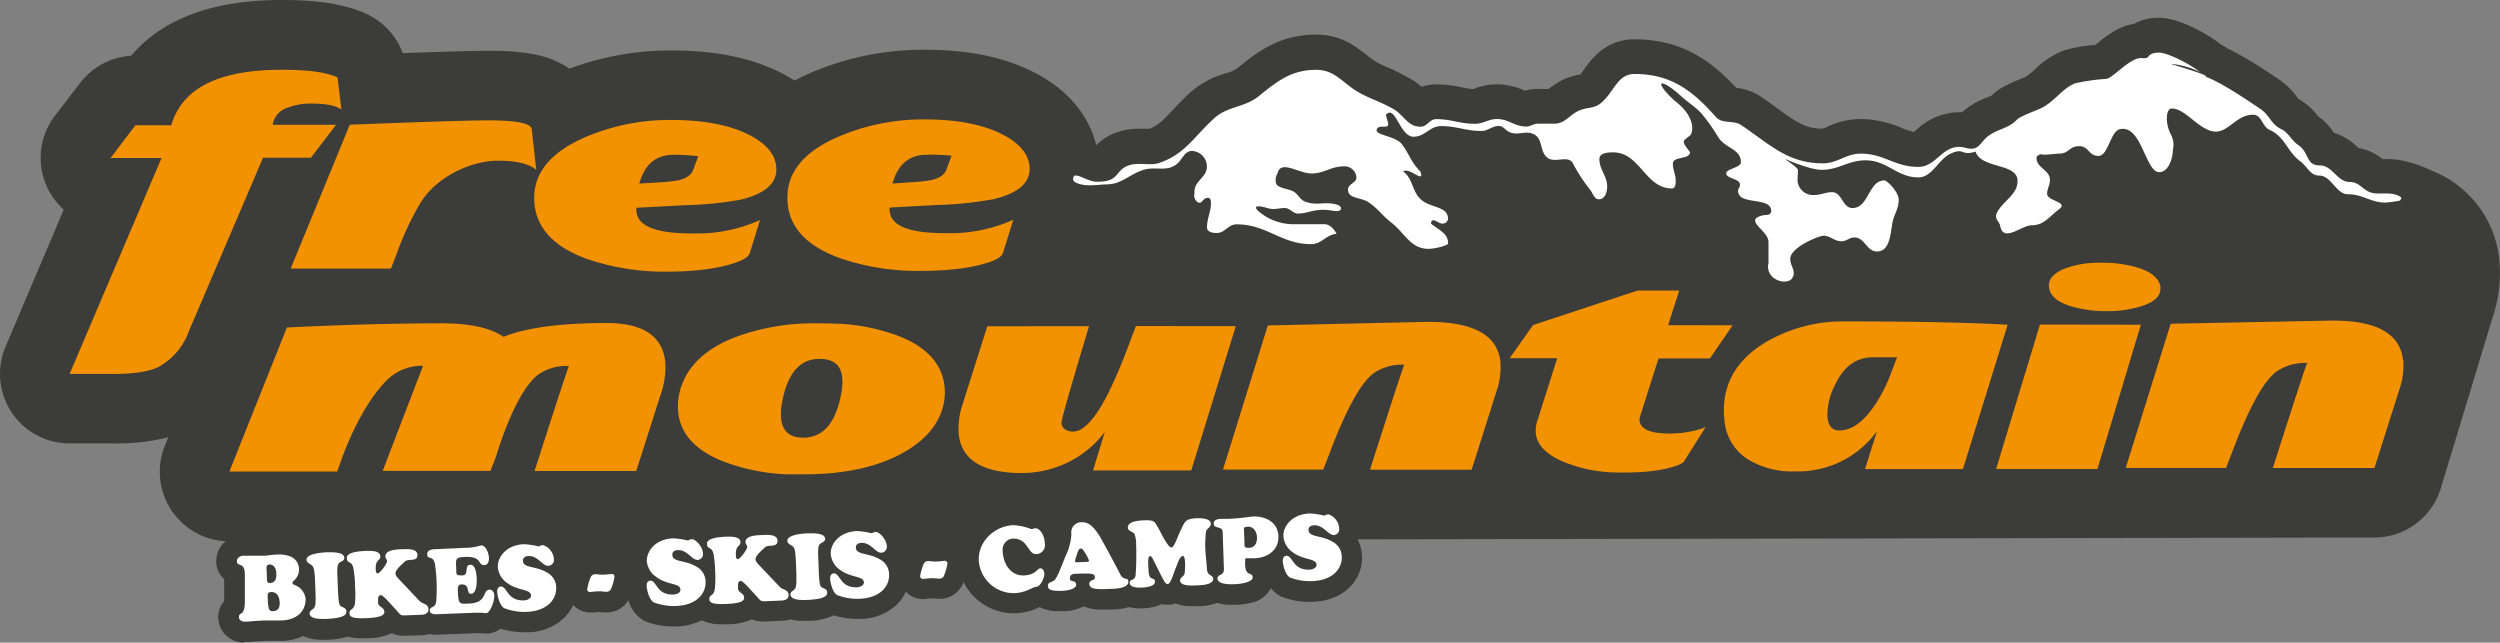 <svg id="a13db2ea-7ed0-40e1-8f70-d4d7fbbd5b3d" data-name="Ebene 1" xmlns="http://www.w3.org/2000/svg" viewBox="0 0 452.22 116.25"><rect x="0" y="0" width="452.22" height="116.25" fill="#808080" stroke="none"/><defs><style>.b3f8064a-961c-4a62-89ce-4598fd0ede2c{fill:#3c3c3b;}.bcbcf198-481e-4750-a4be-21d80c67583e{fill:#fff;}.b8b2f2d5-2264-4794-be81-871e6cec4b61{fill:#f39200;}</style></defs><g id="b4638a12-7209-4a19-90f1-8a504e537e38" data-name="Logo 01"><path class="b3f8064a-961c-4a62-89ce-4598fd0ede2c" d="M41.51,97.93A12.6,12.6,0,0,1,29.8,80.67l.63-1.58a37.59,37.59,0,0,1-9.82,1.12l-8,0A12.58,12.58,0,0,1,1,62.72l10.53-24.8a12.57,12.57,0,0,1-1.58-17L14.5,15a12.64,12.64,0,0,1,9.22-4.92C29.37,3.41,38.5,0,50.9,0h.19c6.64,0,11.48.8,15.23,2.53a12.67,12.67,0,0,1,6.53,7.08c7.67-.28,12.85-.42,15.42-.42h.17a41.46,41.46,0,0,1,8.3.66A16.68,16.68,0,0,1,103,12.42a52.37,52.37,0,0,1,18.48-3.29h.14c7.82,0,14.23,1.33,19.58,4a26.89,26.89,0,0,1,2.53,1.45c.73-.39,1.48-.77,2.26-1.12A51.68,51.68,0,0,1,167.24,9h.1c7.87,0,14.29,1.33,19.66,4.07,7.56,3.83,10.32,9.26,11.3,13.2a10,10,0,0,1,4.09-2.46,12.2,12.2,0,0,1,3.64-.52q.61,0,1.23,0l.65,0c1.56-.59,2.42-1.45,4.24-3.4.78-.84,1.87-2,3.15-3.17a16.47,16.47,0,0,1,6.48-3.48,6.39,6.39,0,0,0,2-.86c3.53-2.87,7.5-6.1,14.24-6.12,4.58,0,7.25,2.14,9.4,3.86l.35.29a13.39,13.39,0,0,0,3.37,1.82A41.39,41.39,0,0,1,255,14.18a11.9,11.9,0,0,1,2.15,1.53,7.73,7.73,0,0,1,2.58-.44,22.71,22.71,0,0,1,4.75.54,12.41,12.41,0,0,0,2,.3l.18-.07a11.85,11.85,0,0,1,4.08-.79,12.32,12.32,0,0,1,5.11,1.17,7.93,7.93,0,0,1,2.28-.33h2a15,15,0,0,1,2.23-1.48,12.14,12.14,0,0,1,3.52-1.16c.2-.25.44-.58.63-.85,1.27-1.79,3.9-5.49,9.14-5.49,8.71,0,14.06,4.08,18.39,8.76a10,10,0,0,1,4.39,1.55c1.14.77,2.15,1.49,3,2.14,3.66,2.64,5.26,3.71,8.19,3.71a4.88,4.88,0,0,0,1-.38,14.48,14.48,0,0,1,5.91-1.37,19.62,19.62,0,0,1,7.46,1.62,10.65,10.65,0,0,0,2.23.72l.28-.23a11.61,11.61,0,0,1,7.81-3.34l.63,0c.25-.23.53-.46.84-.7a15.08,15.08,0,0,1,3.75-2c.3-.12.66-.27.76-.33,1.49-1.5,3.41-2.26,6.05-3.31A12,12,0,0,0,368,12.65a15.43,15.43,0,0,1,5.29-3.51,25.09,25.09,0,0,1,5.7-1l.27-.21c1.69-1.37,3.93-3.18,6.74-3.62a9.18,9.18,0,0,1,4.57-1.09c3.52,0,8.66,2.83,11.24,4.87a8.57,8.57,0,0,1,.9.54,73.78,73.78,0,0,1,8.69,5.19l.75.5a12.7,12.7,0,0,1,3.42,3.34l.16.21a11.38,11.38,0,0,1,3.36,2.89l.24.29A10.51,10.51,0,0,1,422.15,24a10.81,10.81,0,0,1,4.45,2.77,9.53,9.53,0,0,1,4.36,2h.7a15.29,15.29,0,0,1,4,.54,23.2,23.2,0,0,1,4.22,1.56A19.41,19.41,0,0,1,452.1,47a25.33,25.33,0,0,1-1.26,10.56L441.49,88.4a12.56,12.56,0,0,1-12,8.83Z"/><path class="b3f8064a-961c-4a62-89ce-4598fd0ede2c" d="M44.12,116.24a4.64,4.64,0,0,1-4.64-4.4,4.33,4.33,0,0,1,1.07-3.09v-4a4.36,4.36,0,0,1-1.44-3.11,4.74,4.74,0,0,1,4.74-4.84c.46,0,.93,0,1.4,0h.66c.56,0,1.11,0,1.67,0,.27,0,.56,0,.84-.08h.17l.33,0c.34,0,.68-.06,1-.08s.58,0,.85,0a8.73,8.73,0,0,1,3.34.71A11,11,0,0,1,59,96.19c.34,0,.77,0,1.22,0a8.72,8.72,0,0,1,2.16.32,12.87,12.87,0,0,1,3.69-.58c.3,0,.66,0,1,0a7.2,7.2,0,0,1,2,.32,9.56,9.56,0,0,1,3.27-.56h.26c.31,0,.71,0,1.13,0a7.09,7.09,0,0,1,2.43.47,7,7,0,0,1,2.82-.53h.17l4.84-.19a6.65,6.65,0,0,0,1.49-.17,4.6,4.6,0,0,1,1.35-.28h.3a4.53,4.53,0,0,1,2.86,1.13,9.57,9.57,0,0,1,4.61-1.33,4.86,4.86,0,0,1,.54,0,10.61,10.61,0,0,1,2,.26,6.31,6.31,0,0,1,.85-.11h.28c2.76.08,5.39,3,5.52,6.14a5,5,0,0,1-.14,1.41,4.53,4.53,0,0,1,3.82-2.27H108a7.4,7.4,0,0,1,.81.08h.13c.33,0,.83,0,1-.07a5,5,0,0,1,.58-.07h.27a4.2,4.2,0,0,1,2.53.94c.17-3.58,3.21-7.18,8.34-7.38h.54a11.55,11.55,0,0,1,2,.27,4,4,0,0,1,.82-.11h.3a4.36,4.36,0,0,1,1.58.35,11.43,11.43,0,0,1,4.3-.83c.31,0,.67,0,1,0a7.43,7.43,0,0,1,2,.32,9.66,9.66,0,0,1,3.29-.56h.22c.33,0,.74,0,1.16,0a6.85,6.85,0,0,1,2.68.58,12,12,0,0,1,4.39-.89c.34,0,.78,0,1.23,0a7.54,7.54,0,0,1,3.33.79,9.5,9.5,0,0,1,4.35-1.17h.54a11.55,11.55,0,0,1,2,.27,4.07,4.07,0,0,1,.83-.11h.3c2.76.08,5.39,3,5.52,6.14a5.23,5.23,0,0,1-.15,1.43,4.53,4.53,0,0,1,3.84-2.3c.12,0,.26,0,.41,0s.54,0,.82.07h.12c.38,0,.84,0,1-.07a4.48,4.48,0,0,1,.56-.06H171a4.18,4.18,0,0,1,2.61,1,9.77,9.77,0,0,1,2.71-4.56,10.68,10.68,0,0,1,6.88-3h.6a9.22,9.22,0,0,1,2.91.57h0l.36,0h.33a4.84,4.84,0,0,1,3.42,1.59,5,5,0,0,1,.68-.92,5.63,5.63,0,0,1,4.07-1.76c.13,0,.27,0,.4,0a6.6,6.6,0,0,1,4.81,2.54c.7-1.33,2.29-2.73,5.89-2.88h1a5.1,5.1,0,0,1,3.89,1.6c1-1.19,2.39-1.87,4.83-2,.24,0,.54,0,.87,0a7.84,7.84,0,0,1,2,.32,6.09,6.09,0,0,1,1.32-.19h1.23c1.59-.06,2.88-.23,3.65-.33.47-.06.8-.09,1-.1s.47,0,.71,0a8.71,8.71,0,0,1,4.37,1.25,9.21,9.21,0,0,1,5.24-1.77h.54a11.69,11.69,0,0,1,2,.27,4.08,4.08,0,0,1,.84-.11h.28c2.77.08,5.4,3,5.52,6.15a5,5,0,0,1-.36,2.1,7.12,7.12,0,0,1,.78,3c.16,3.92-2.86,8-8.92,8.26h-.86a13.27,13.27,0,0,1-4.93-1,5.22,5.22,0,0,1-1.77-1.5,5.17,5.17,0,0,1-3.62,2.68,12.9,12.9,0,0,1-2.63.35c-.26,0-.7,0-1.19,0a9.42,9.42,0,0,1-2.33-.34,10.07,10.07,0,0,1-3.43.6h-.16c-.31,0-.78,0-1.27,0a7.62,7.62,0,0,1-2.65-.5,4.1,4.1,0,0,1-1.53.23h-.23a5.35,5.35,0,0,1-.75-.12,6.49,6.49,0,0,1-1.13.44,9.87,9.87,0,0,1-2.33.33h-.77a7.65,7.65,0,0,1-1.67-.23,11.51,11.51,0,0,1-3.05.44c-1,0-1.7.06-2.37,0a7.25,7.25,0,0,1-2.78-.57,8,8,0,0,1-3.68.87c-.44,0-.84,0-1.17,0a6.69,6.69,0,0,1-3.1-.74,10.51,10.51,0,0,1-4.21,1.12h-.72a10.14,10.14,0,0,1-8.83-5.65c-.07.18-.12.29-.12.29l0,0,0,0a4.56,4.56,0,0,1-4.09,2.75h-.4a7.58,7.58,0,0,1-.82-.08h-.11c-.38,0-.85,0-1.07.08a4.13,4.13,0,0,1-.55.05h-.28a4.22,4.22,0,0,1-3-1.35,7.71,7.71,0,0,1-1.66,2.37,9.72,9.72,0,0,1-6.61,2.56h-.86a15.43,15.43,0,0,1-3.93-.64,11.16,11.16,0,0,1-4.78,1c-.25,0-.63,0-1.06,0a8.61,8.61,0,0,1-2-.27,6.3,6.3,0,0,1-1.71.26l-2.86.12h-.52A4.44,4.44,0,0,1,136,112l-.32.16a10.74,10.74,0,0,1-4.17.76c-.52,0-1,0-1.36,0a7.22,7.22,0,0,1-3.19-.73,10.82,10.82,0,0,1-4.61,1.13c-.26,0-.55,0-.86,0a13.34,13.34,0,0,1-4.92-1,6.22,6.22,0,0,1-2.91-3.76,4.55,4.55,0,0,1-3.8,2.22h-.4c-.27,0-.55,0-.82-.07l-.11,0c-.34,0-.85,0-1,.08a3.75,3.75,0,0,1-.52,0h-.33a4.22,4.22,0,0,1-3-1.35,8.13,8.13,0,0,1-1.37,2.06,9.58,9.58,0,0,1-6.92,2.87c-.25,0-.54,0-.85,0a15.16,15.16,0,0,1-4-.64,4.26,4.26,0,0,1-2.39.87h-.3a5.8,5.8,0,0,1-.69-.06l-.19,0h0l-.45,0H86l-6.9.27h-.47a5.75,5.75,0,0,1-.94-.11,6.86,6.86,0,0,1-1.52.22L73.3,115h-.52a4.55,4.55,0,0,1-1.91-.47l-.32.15a10.59,10.59,0,0,1-4.18.77c-.52,0-1,0-1.36,0a8.26,8.26,0,0,1-2.09-.3,13.72,13.72,0,0,1-3.9.58c-.25,0-.63,0-1.05,0a7.43,7.43,0,0,1-3.13-.7,9.24,9.24,0,0,1-3.79.9c-.64,0-1.21,0-1.76,0l-1.37,0-1.44.09h-.16c-.61.06-1.22.1-1.84.12a2.16,2.16,0,0,1-.36,0Z"/><polygon class="b3f8064a-961c-4a62-89ce-4598fd0ede2c" points="94.68 94.73 93.31 106.87 116.87 105.92 182.52 101.84 182.19 91.44 94.68 94.73"/><path class="bcbcf198-481e-4750-a4be-21d80c67583e" d="M53.19,105c-.14.14-.29.25-.28.46s.2.28.37.36a3,3,0,0,1,2,2.49c.06,1.68-1,3.79-4.35,3.92-.58,0-1.1,0-1.6,0s-1,0-1.53,0l-1.72.1c-.57.06-1.15.1-1.73.12s-1.12-.26-1.14-.84c0-1,1.09,0,1.08-2.82V104c0-2.54-1.39-1.32-1.44-2.48,0-.64.65-1,1.17-1s1.24,0,1.87,0,1.24,0,1.86,0c.4,0,.79-.06,1.17-.11s.79-.08,1.18-.1c3.07-.12,3.91,1.31,4,2.6A2.75,2.75,0,0,1,53.19,105Zm-4.91-.55c0,.66,0,1,.53,1,1,0,1.21-.76,1.17-1.68,0-.75-.32-1.69-1.24-1.65-.62,0-.53.53-.51,1Zm.16,4.1c.08,1.94.4,2,.92,2,1,0,1.27-.7,1.23-1.58s-.38-1.91-1.55-1.87c-.52,0-.63.3-.63.65ZM57,105.23c-.09-2.14-.28-2.61-.47-2.84-.4-.47-1.06-.5-1.08-1.14-.05-1.21,3.37-1.34,3.71-1.35,1,0,3.07-.09,3.12,1,0,.6-.62.59-1,1s-.26,1.89-.22,3.07l.07,1.66c.12,3,.32,2.91.66,3.1s.84.3.86.82-.1,1.27-3.78,1.41c-.7,0-2.82.1-2.86-1,0-.54.54-.64.8-1s.34-.87.24-3.22Zm13.58,3.92c-.3-.33-1.34-1.51-1.72-1.5s-.49.46-.47.94V109c0,.8,1.1.82,1.13,1.65,0,.54-.35,1.05-3.3,1.17-2.65.11-3-.33-3-.9,0-.88.82-.46,1-1.86a18.5,18.5,0,0,0,0-3,18.65,18.65,0,0,0-.3-3.26c-.27-1.44-1.14-.78-1.18-1.8,0-.27-.19-1.21,3.48-1.35.79,0,2.53-.12,2.58,1,0,.89-.91.39-.83,2.37,0,.22,0,.7.35.69.45,0,1.71-1.8,1.69-2.18s-.29-.51-.3-.88c0-1.24,2.17-1.27,3-1.3s2.75-.19,2.8,1c.06,1.38-1.72.62-2.29,1.24-.32.34-1.71,1.42-1.68,2.13,0,.45.44.84.72,1.15l3.66,3.87c.53.55,1.55.44,1.59,1.47,0,.84-.82,1-1.47,1l-2.85.11c-.66,0-.68,0-1.38-.82ZM84.22,99.09A8.86,8.86,0,0,0,87,98.65c1,0,1.42,1.59,1.45,2.32,0,.56-.17,1.22-.82,1.25-1.33,0-.32-1.6-3.51-1.48-1.86.08-1.66.4-1.59,2.34,0,1,.1,1,1.12,1,1.27-.05.24-1.88,1.44-1.92,1,0,1.11,1.85,1.14,2.51s0,2.7-1,2.74-.07-1.76-1.77-1.69c-.7,0-.66.66-.64,1.2.1,2.45.26,2.33,2,2.26,3.44-.14,2.37-2.47,3.75-2.52.53,0,.83.57.84,1,.05,1.14-.78,3.23-1.45,3.25a6.19,6.19,0,0,1-.74-.07c-.37,0-.84,0-1.41,0l-6.9.27c-1.11,0-1.15-.45-1.16-.67,0-.93,1.14-.23,1.18-2a29.53,29.53,0,0,0-.17-5.8c-.22-2.56-1.45-1.18-1.49-2.38,0-1,1.37-.91,2.06-.94Zm5.83,3.45c-.07-1.74,1.52-4,4.78-4.1a13.68,13.68,0,0,1,2.55.39c.24,0,.46-.23.82-.24a2.9,2.9,0,0,1,2,2.58,1.07,1.07,0,0,1-1,1.18c-1.12.05-1.85-1.84-3.6-1.77-.52,0-1.06.27-1,.88,0,1.33,2.34.88,4.34,2.1a3.07,3.07,0,0,1,1.67,2.72c.07,2-1.45,4.24-5.36,4.4a10.27,10.27,0,0,1-4-.65c-.83-.42-1.28-2.19-1.32-3,0-.45.17-.91.67-.94,1.19,0,1.1,2.63,4.19,2.51.37,0,1.28-.23,1.26-.87,0-1.21-2.34-.82-4.26-2.24A3.87,3.87,0,0,1,90.05,102.54Zm19.64,4.51c-.4,0-.83-.1-1.23-.09a11.58,11.58,0,0,0-1.71.14.5.5,0,0,1-.53-.49,9,9,0,0,1,.59-2.1.89.89,0,0,1,.89-.64c.4,0,.82.1,1.23.08a13,13,0,0,0,1.7-.13.49.49,0,0,1,.53.48,8.74,8.74,0,0,1-.59,2.11A.89.89,0,0,1,109.69,107.05Zm7.32-5.57c-.07-1.74,1.52-4,4.78-4.1a13.23,13.23,0,0,1,2.56.38c.23,0,.46-.22.81-.23.57,0,1.9,1.17,2,2.58a1.06,1.06,0,0,1-.94,1.18c-1.13,0-1.86-1.84-3.6-1.78-.53,0-1.07.28-1,.89.06,1.32,2.34.88,4.34,2.09a3.1,3.1,0,0,1,1.67,2.73c.08,2-1.45,4.24-5.35,4.4a10.35,10.35,0,0,1-4-.65c-.82-.43-1.28-2.19-1.31-3,0-.46.16-.92.67-.94,1.19,0,1.09,2.63,4.18,2.51.37,0,1.29-.23,1.26-.88,0-1.2-2.34-.81-4.26-2.23A3.87,3.87,0,0,1,117,101.48Zm18.67,5.1c-.29-.32-1.33-1.51-1.72-1.5s-.48.46-.47,1l0,.35c0,.8,1.09.83,1.12,1.65,0,.54-.34,1.06-3.3,1.17-2.65.11-3-.33-3-.9,0-.88.82-.45,1-1.85a19.77,19.77,0,0,0,.06-3,21,21,0,0,0-.3-3.27c-.28-1.43-1.14-.78-1.18-1.8,0-.27-.2-1.2,3.48-1.35.79,0,2.53-.12,2.57,1,0,.89-.9.39-.83,2.37,0,.22.05.71.35.69.45,0,1.71-1.8,1.7-2.18s-.29-.51-.31-.88c-.05-1.24,2.17-1.26,3-1.3s2.75-.19,2.79,1c.06,1.38-1.72.63-2.28,1.24-.33.35-1.72,1.43-1.69,2.13,0,.45.44.84.72,1.15l3.67,3.87c.52.55,1.55.45,1.59,1.47,0,.84-.82,1-1.48,1l-2.85.12c-.66,0-.68,0-1.38-.82Zm8.3-4.78c-.08-2.13-.27-2.61-.46-2.84-.41-.47-1.07-.5-1.09-1.14-.05-1.21,3.37-1.34,3.71-1.35,1,0,3.07-.09,3.12,1,0,.6-.62.59-1,1s-.27,1.89-.22,3.07l.06,1.66c.12,3,.32,2.91.67,3.1s.83.3.85.82-.1,1.27-3.78,1.41c-.7,0-2.82.1-2.86-1,0-.54.55-.64.8-1s.34-.87.25-3.22Zm6.29-1.63c-.07-1.75,1.52-4,4.78-4.11a13.68,13.68,0,0,1,2.55.39c.24,0,.46-.22.82-.23.57,0,1.89,1.17,2,2.58a1.07,1.07,0,0,1-1,1.18c-1.12,0-1.85-1.85-3.6-1.78-.51,0-1.06.28-1,.88.05,1.33,2.34.89,4.34,2.1a3.11,3.11,0,0,1,1.67,2.73c.08,2-1.45,4.24-5.36,4.4a10.27,10.27,0,0,1-4-.65c-.83-.43-1.28-2.19-1.31-3,0-.46.16-.92.66-.94,1.19-.05,1.1,2.63,4.19,2.51.37,0,1.28-.24,1.26-.88-.05-1.2-2.34-.81-4.26-2.23A3.87,3.87,0,0,1,150.27,100.17Zm19.64,4.5c-.4,0-.83-.1-1.23-.08a16.69,16.69,0,0,0-1.71.13.5.5,0,0,1-.53-.48,9.22,9.22,0,0,1,.59-2.11.89.89,0,0,1,.89-.64c.4,0,.82.1,1.23.09a11.58,11.58,0,0,0,1.71-.14.5.5,0,0,1,.52.49,8.74,8.74,0,0,1-.59,2.11A.87.87,0,0,1,169.91,104.67ZM183.35,95a10.35,10.35,0,0,1,3.18.7c.37,0,.46-.14.75-.15.7,0,1.65,1,1.73,2.86a1.61,1.61,0,0,1-1.5,1.82c-1.73.07-1.41-2.92-4.4-2.8a2,2,0,0,0-1.74,2.2c.1,2.49,1.51,4.55,3.86,4.46,2.13-.09,2.4-1.26,2.92-1.28s.75.54.76,1c0,.74-.68,2.32-1.52,2.35-.57,0-1.71,1-3.69,1.12a6.32,6.32,0,0,1-6.65-5.91C176.91,97.84,180.05,95.08,183.35,95Zm9.4,5.58a10.33,10.33,0,0,0,1.05-4,1.82,1.82,0,0,1,1.95-2.11c1.46-.06,2.45,1.4,3.14,2.48.31.48,3.05,5.51,3.71,6.87s1.47.44,1.51,1.4c0,1.22-2.33,1.27-3.17,1.3-2.4.1-3.85.14-3.89-.91,0-.8,1-.54,1-1.13,0-.75-.45-.8-3.15-.7-.88,0-1.39.09-1.36.91,0,.66,1.08.18,1.12,1.05s-1.78,1.1-2.45,1.13c-2.4.09-2.63-.35-2.66-.89,0-.79.89-.59,1.35-1.21a9.81,9.81,0,0,0,.9-1.84Zm3.57,1.07c.17,0,.68,0,.67-.25a6,6,0,0,0-.68-1.33c-.16-.26-.47-.87-.84-.86s-.65,1-.71,1.22a5.82,5.82,0,0,0-.31,1.06c0,.28.43.22.61.21Zm12.31-.35c-.11-.22-.32-.71-.62-.7-.52,0-.26,2.23-.24,2.78.07,1.8,1.11.92,1.15,1.82s-1.76,1.07-2.42,1.09-2.11,0-2.15-.84,1-.21,1.08-1.59a51.72,51.72,0,0,0,.08-5.41,4.53,4.53,0,0,0-.33-1.91c-.19-.34-1.14-.42-1.17-1.11,0-1,1.51-1.25,2.86-1.31,2-.08,1.94.26,2.48,1.1s1.77,3.68,2.52,3.81c.52.1,1.13-2,1.69-3.09.79-1.61.79-2.11,3-2.2.73,0,2.42,0,2.46,1,0,.67-.73.84-.87,1.41a20.27,20.27,0,0,0-.12,3.22c0,.25.18,2.09.3,3.65.1,1.23,1.1.92,1.13,1.68,0,1.12-2.26,1.16-3,1.19s-3,.18-3-.89c0-.59.73-.72.82-1.26.06-.29.28-3.19-.31-3.17s-1,1.52-1.37,2.39-.86,2.73-1.4,2.68c-.27,0-.41,0-1.5-2.21Zm12.54-5c0-1.26-1.59-.53-1.63-1.58,0-.68.71-.84,1.23-.86s.82,0,1.24,0c2.44-.09,4.24-.41,4.61-.43,2.28-.09,4.53,1,4.63,3.55s-2,3.93-4.3,4c-.5,0-1,0-1.46,0-.2,0-.27.1-.26.28l0,1c.13,2.09,1.32,1.17,1.36,2.14s-2.37,1.24-3.13,1.27-3.19.11-3.23-1c0-.92,1.21-.4,1.16-1.78Zm4.46-1c-.65,0-.63.23-.61.57l.1,2.51c0,.36-.12.75.78.71,1.11,0,1.51-.9,1.47-1.92S226.76,95.22,225.63,95.26Zm6.52,1.68c-.07-1.74,1.52-4,4.78-4.1a13.23,13.23,0,0,1,2.56.38c.23,0,.46-.22.81-.23a2.89,2.89,0,0,1,1.95,2.58,1.06,1.06,0,0,1-.94,1.18c-1.13,0-1.86-1.84-3.61-1.77-.52,0-1.06.27-1,.88.06,1.32,2.34.88,4.34,2.09a3.1,3.1,0,0,1,1.67,2.73c.08,2-1.45,4.24-5.36,4.4a10.33,10.33,0,0,1-4-.65c-.82-.43-1.28-2.19-1.31-3,0-.46.16-.92.66-.94,1.2,0,1.1,2.63,4.19,2.51.37,0,1.28-.24,1.26-.87-.05-1.21-2.34-.82-4.26-2.24A3.87,3.87,0,0,1,232.15,96.94Z"/><path class="b8b2f2d5-2264-4794-be81-871e6cec4b61" d="M61.05,14c-2-.93-5.39-1.39-10.13-1.38q-16.45,0-19.72,9.36l-.21.68-6.49,0L20,28.58l9.22,0L12.59,67.64h8c3.48,0,6.26-.4,7.9-1.17a11.94,11.94,0,0,0,5.68-6.58L47.58,28.53h8.66l4.55-5.95-11.47,0,.15-.66a4.06,4.06,0,0,1,2.8-2.53,11.4,11.4,0,0,1,4-.66q4.05,0,5.49,1.09ZM97,30.72c-1.3-1.11-3.66-1.66-7-1.65-4.31,0-10.66,2.51-13.87,7.49A53.56,53.56,0,0,0,71.72,46l-1,2.59-18.14,0L63.27,22.56q19.95-.78,25-.79,7.77,0,7.92,1.61Zm29.31-2.45A30.17,30.17,0,0,0,121.8,28q-4.71,0-6.16,5.21L119.1,33a31.51,31.51,0,0,0,3.58-.38c1.48-.34,2.38-1,2.71-1.88Zm14.09,1.86c.32,2.88-1.84,4.88-6.47,6a67.18,67.18,0,0,1-10.22,1l-8.57.45a1.63,1.63,0,0,0,0,.76q.41,3.9,10,3.88a27.79,27.79,0,0,0,12.34-2.42l-1.86,6c-.19.56-.82,1-1.9,1.47q-4.83,1.84-12.9,1.87a43.48,43.48,0,0,1-14.44-2.23Q97.43,43.73,96.69,37a11.85,11.85,0,0,1-.06-1.19q0-6.79,8.74-10.78a38.76,38.76,0,0,1,16.11-3.33q8.7,0,14,2.68,4.59,2.34,4.93,5.73m31.71-1.94A31.58,31.58,0,0,0,167.6,28q-4.71,0-6.16,5.21l3.46-.25a28.26,28.26,0,0,0,3.58-.39c1.48-.33,2.38-1,2.71-1.87Zm14.1,1.86q.47,4.32-6.48,6a67.34,67.34,0,0,1-10.22,1.05l-8.57.46a1.58,1.58,0,0,0,0,.75q.42,3.9,10,3.88a27.79,27.79,0,0,0,12.34-2.42l-1.86,6c-.19.56-.82,1-1.9,1.47Q174.68,49,166.61,49a43.13,43.13,0,0,1-14.43-2.22q-9-3.16-9.69-9.87a11.85,11.85,0,0,1-.06-1.19q0-6.81,8.74-10.78a38.92,38.92,0,0,1,16.11-3.34q8.7,0,14,2.69c3.06,1.55,4.7,3.46,4.94,5.73M120.33,65.42a14.28,14.28,0,0,1-.74,5.68l-4.5,14.1-18.39,0s5.42-17,6.21-19a9,9,0,0,0-5.55,1.56c-2.45,1.86-5.15,6.82-7.64,14.82l-1,2.59-19.49,0s6.52-17,7.3-19A9,9,0,0,0,71,67.89c-2.37,1.78-6.06,6.71-9.09,14.82L61,85.3l-19.51,0L51.9,59.24q15.15-.74,27.89-.76,7.77,0,11.29,2.45,6.14-2.48,18.57-2.5C116.26,58.41,119.82,60.75,120.33,65.42Zm31.86,5.63a10.29,10.29,0,0,0,.15-2.84c-.23-2.2-1.61-3.3-4.12-3.29-3.37,0-5.56,2.37-6.59,7.08a11.85,11.85,0,0,0-.34,3.75q.38,3.42,4,3.42Q150.76,79.16,152.19,71.05Zm18.49,2.07q-1.14,5.25-7.15,8.68-6.89,3.95-17.95,4c-1.21,0-2.23,0-3.06,0a35.92,35.92,0,0,1-12.06-2.48q-7.19-3-7.78-8.77a10.56,10.56,0,0,1,.27-3.68q1.68-6.62,10-9.86a40.83,40.83,0,0,1,14.93-2.52c1.16,0,2.17,0,3,.05A35.21,35.21,0,0,1,163.11,61q7.11,3,7.75,8.93a10.72,10.72,0,0,1-.18,3.23M223.54,59l-8.06,26.1-17.77,0,2.15-7a17.68,17.68,0,0,1-3.74,3.74,18.93,18.93,0,0,1-11.56,3.72,21.09,21.09,0,0,1-2.34-.12c-5.44-.55-8.37-2.85-8.8-6.93a13.52,13.52,0,0,1,.71-5.4l4.46-14.09L197,59s-5.11,16.8-5,17.57.74,1.41,1.88,1.49q3,.26,6.68-7.12a94.33,94.33,0,0,0,3.92-9.37l1-2.59Zm47.87,6.48a13.37,13.37,0,0,1-.74,5.39l-4.47,14.1-18.38,0s5.41-17,6.19-19a9,9,0,0,0-5.57,1.57q-3.52,2.65-8.08,14.82l-1,2.59-18.14,0,8.11-26.08,28.34-.64C266.32,58.1,270.87,60.48,271.41,65.45Zm42-6.64-4.11,6h-9.29l-3.32,10.42a1.91,1.91,0,0,0-.12.78q.25,2.4,5.42,2.38a18.69,18.69,0,0,0,6.52-1.13l-3.7,5.86a1.54,1.54,0,0,1-.4.53,5.51,5.51,0,0,1-1,.5q-3.78,1.41-10.85,1.29A26.1,26.1,0,0,1,283,83.61c-3.23-1.32-5-3.09-5.2-5.3a5.74,5.74,0,0,1,.28-2.18l3.6-11.33-8.6,0,4.23-6,18.94-6.25,7.5,0-2,6.27Zm29.75,5.79h-4.4q-4.37,0-6.69,4.72a12.46,12.46,0,0,0-1.52,5.51c0,2,.73,3,2.18,3q3,0,5.83-3.77A26.4,26.4,0,0,0,342,67.65Zm20-5.88-8.09,26.1-17.71,0L339.52,78a17.66,17.66,0,0,1-14.79,7.27,15.36,15.36,0,0,1-8.42-2.1,9.17,9.17,0,0,1-4.38-7.2c-.06-.6-.1-1.18-.1-1.74q0-7.72,7.46-12.26a27.55,27.55,0,0,1,14.55-3.83q18.77,0,29.33.6m24.09,0-7.86,26.1-18.33,0L369,58.71ZM390.78,52c.15,1.53-1.07,2.69-3.67,3.46a19.85,19.85,0,0,1-5.71.82,22.41,22.41,0,0,1-6.91-.92c-2.39-.76-3.68-1.89-3.85-3.39s.84-2.6,3-3.44a17.6,17.6,0,0,1,6.39-1,21.94,21.94,0,0,1,6.89.95q3.64,1.22,3.9,3.55m43.9,13.13a13.22,13.22,0,0,1-.74,5.4l-4.47,14.1-18.38,0s5.41-17,6.2-19a9.17,9.17,0,0,0-5.58,1.57q-3.52,2.66-8.08,14.82l-1,2.59-18.15,0,8.13-26.08L421,58Q433.88,57.69,434.68,65.15Z"/><path class="bcbcf198-481e-4750-a4be-21d80c67583e" d="M198.33,32.87c4.43.08,3.17-2.13,6-3,1.78-.55,3.65.18,5.39-.41,4.63-1.59,6.19-4.65,9.84-8,2.62-2.39,5.47-1.88,8.23-4.14,3.35-2.72,5.89-4.68,10.26-4.69,2.51,0,3.83,1.19,5.79,2.75,2.76,2.21,5,2.54,8.11,4.28,2,1.1,2.64,3.26,5,3.26,1.23,0,1.61-1.37,2.84-1.37,2.76,0,4.25.85,7,.84,1.61,0,2.42-.85,4-.86,2.12,0,3.15,1.36,5.27,1.36.85,0,1.28-.51,2.12-.52h3c1.82,0,2.54-1.37,4.16-2.22s2.8-.39,4.12-1.41c2.49-1.91,3-5.36,6.23-5.36,6.45,0,10.4,2.91,14.66,7.74,1.23,1.41,3.1.51,4.63,1.52,5.23,3.52,8.42,6.91,14.75,6.9,2.76,0,4.11-1.75,6.88-1.75,4.15,0,6.2,2.41,10.36,2.4,3.23,0,4.19-3.62,7.43-3.62.85,0,1.36.33,2.2.33,1.45,0,1.87-1.41,3-2.26,1.83-1.39,3.52-1.28,5.18-2.94.55-.55,1.72-1,4-1.94,2.59-1,4.32-3.89,6.6-4.69a35.51,35.51,0,0,1,5.63-.8c1.2-.14,4.41-4,6.45-3.76.72.08,1-.06,1.14-.25s.42-.74,2-.74c1.23,0,5,1.68,7.36,3.53a14.47,14.47,0,0,0-5.36-1.5c8.51,2.55,6,2.2,6.35,2.32,3.08,1.09,8.64,5,9.82,5.76,1.76,1.13,2,2.82,3.85,3.71,1.27.59,1.86,2,3,2.82,2.22,1.44,1.39,3.76,4,3.76,2.33,0,3.11,3,5.44,3,1.83,0,2.39,1.65,4.17,2,1.44.29,3.57-.33,5,.72.35.26-.06.42-.08.64a23,23,0,0,1-2.64.37c-2.71,0-4.07-1.52-6.79-1.51-2.17,0-3-3.38-5.19-3.38-1.66,0-2.13-1.61-3.44-2.58-2.38-1.78-2.78-4.45-5.51-5.67-1.4-.59-1.44-2.76-3-2.76-3.48,0-4.74,4.08-8,2.81-2.59-1-4.48-3.94-6.77-3.93-.94,0-1.23,2.36-.22,4.51a4,4,0,0,1,.45,3c0,1.62-.85,4-2.47,4-2.5,0-3.17-8.67-7.12-7.77-1.73.41-2.07,4.82-3.86,4.83s-1.76-1.77-3.46-1.76c-1.95,0-1.76,1.35-3.72,1.35-.72,0-2.67.34-3.31.09-.29.16-.72.29-.72.68,0,1.83,2.43,2.16,2.43,4,0,1-.51,1.52-.51,2.5,0,1.36,4.07,1.44,2.09,2.84-1.74,1.32-2.67,2.85-4.87,2.85-1.88,0-5.1,3.21-5.7.14-.19-1-1.26-1.3-.51-2.59,1.22-2.09,3.65-3.15,3.64-5.57,0-3.3-6.53-2.13-7.6-5.31-2.64.86-2-.79-4.47.36-2.24,1-3.35,4.31-5.85,4.31-3.91,0-5.65-3.09-9.57-3.09-3.13,0-4.79,1.71-7.93,1.72-1.78,0-5-1.27-6.62-1.95.3.3,2.31,1.52,2.31,2,0,1-.06,1-.06,2a2.8,2.8,0,0,0,3,2.5c1.28,0,2-.51,3.23-.51,1.83,0,1.88,2.88,3.7,2.87,3,0,2.84-5,5.81-5,.38,0,2.55,2,2.55,3.52,0,1.78-.92,2.64-1.18,4.42-.33,2.17-.58,4.92-2.75,4.92-1.86,0-2.21-2.54-4.08-2.54-.93,0-1.4.69-2.33.69-1.32,0-2-1-3.27-1-.81,0-6,2.09-6,4.17,0,1.23.63,1.53.63,2.76a1.77,1.77,0,0,1-.62,1.1c-1.59.88-4.57-.52-3.95-3.1,0-1.48,0-2.29,0-3.77,0-1.91-3.46-3.4-2.09-4.45a3.77,3.77,0,0,1,1.74-.47c.43,0,.85-.26.85-.68,0-2.76-6-.93-6-3.69,0-.42.34-.64.34-1.06,0-1.06-1.66-1-2.37-1.75-.78-1.18,2.54-1.22,2.54-2.37,0-2.42-2.91-2.5-4.14-4.58A32.6,32.6,0,0,0,308.16,21c-1-1.36-2.68-2.35-3.94-3.5-3.94-3.59-5.3-3-1.35.68,4,3,3.39,5.86,2.83,6.32-1.3,1.1-1.69.84,0,3,0,1.44-3.1.68-3.1,2.12,0,1.19.52,1.92.52,3.11,0,.59-.09,1.36-.68,1.36-4.84,0-5.78-6.53-10.62-6.53-1.07,0-2.51.13-2.51,1.2,0,2,1.41,3,1.41,5,0,1-.42,2.29-1.48,2.29-.89,0-1.06-1.06-1.62-1.74a30,30,0,0,1-3.11-4.79c-.89-1.57-3.31.14-4.67-1.05s-.73-3.23-2.26-4.12-3,.3-4.63-.5c-.72-.34-1-1.06-1.83-1.06-1.27,0-1.91.9-3.18.9-2.84,0-4.41-.89-7.26-.88-2.08,0-2.89,1.92-5,1.92-2.5,0-3.26-5.94-5-3.94l.4,1.41c.26,1.28-1.29.29-1.92,1-1,1.29,3.27,1.27,4.46,2.93,1.36,1.86,1.66,3.26,3.29,4.87.9,2.39-2-.84-3.1,0,2,1.52,1.53,4,3.66,5.43,1.74,1.18,4.46,1,4.46,3.17a1,1,0,0,1-1,.85c-.82,0-1.94-1.37-2.09,0,1.4,1.14,3.1,1.73,3.11,3.56,0,.38-2.25,1-3.57,1-3.23,0-4.25-2.84-6.76-4.79-1.62-1.27-2.29-2.41-4-3.59-1.4-1-3.77-.6-3.78-2.34,0-1.06,1.52-1.15,1.52-2.2a2.15,2.15,0,0,0-2.3-2c-2.33,0-3.47,1.28-5.81,1.29s-5.6-2.56-6.16,0a2.2,2.2,0,0,0-.32,1.47c0,1.19,2,1.2,3.05,1.71s1.19,1.48,2.25,1.9c2.12.85,3.66-.13,5.87.59.8.24,1.1,1.35-.69,1.1-3.46-.63-4.35.47-6.48.48-.88,0-1.46-1-2.35-1-1.23,0-1.86.4-3.18,0-.63-.2-3-.8-1.62.55a9.71,9.71,0,0,0,5.92,2.37h5.93c1.11,0,1.75.8,2.31,1.73-2,.22-2.68,1.88-4.63,1.88-5.44,0-8-3.59-13.47-3.58-1.53,0-2.08,1.57-3.61,1.57-.76,0-1.74-.21-1.74-1,0-1.66.73-2.84.72-4.5,0-1.36-1.07-.72-1.07-.72-.51.25-.7,1.17-1.52.51-.64-.79-.39-1.11-.39-1.78,0-2,2.25-2.56,2.24-4.51a2.81,2.81,0,0,0-2.68-2.84c-1.44,0-1.74,1.61-2.84,2.43-1.87,1.4-3.78.3-6,1-2.59.85-3.91,2.61-6.63,2.61-.59,0-1.84.17-3.09.17s-3.24-.41-2.93-1.29C194.29,30.86,196.5,32.83,198.33,32.87Z"/></g></svg>